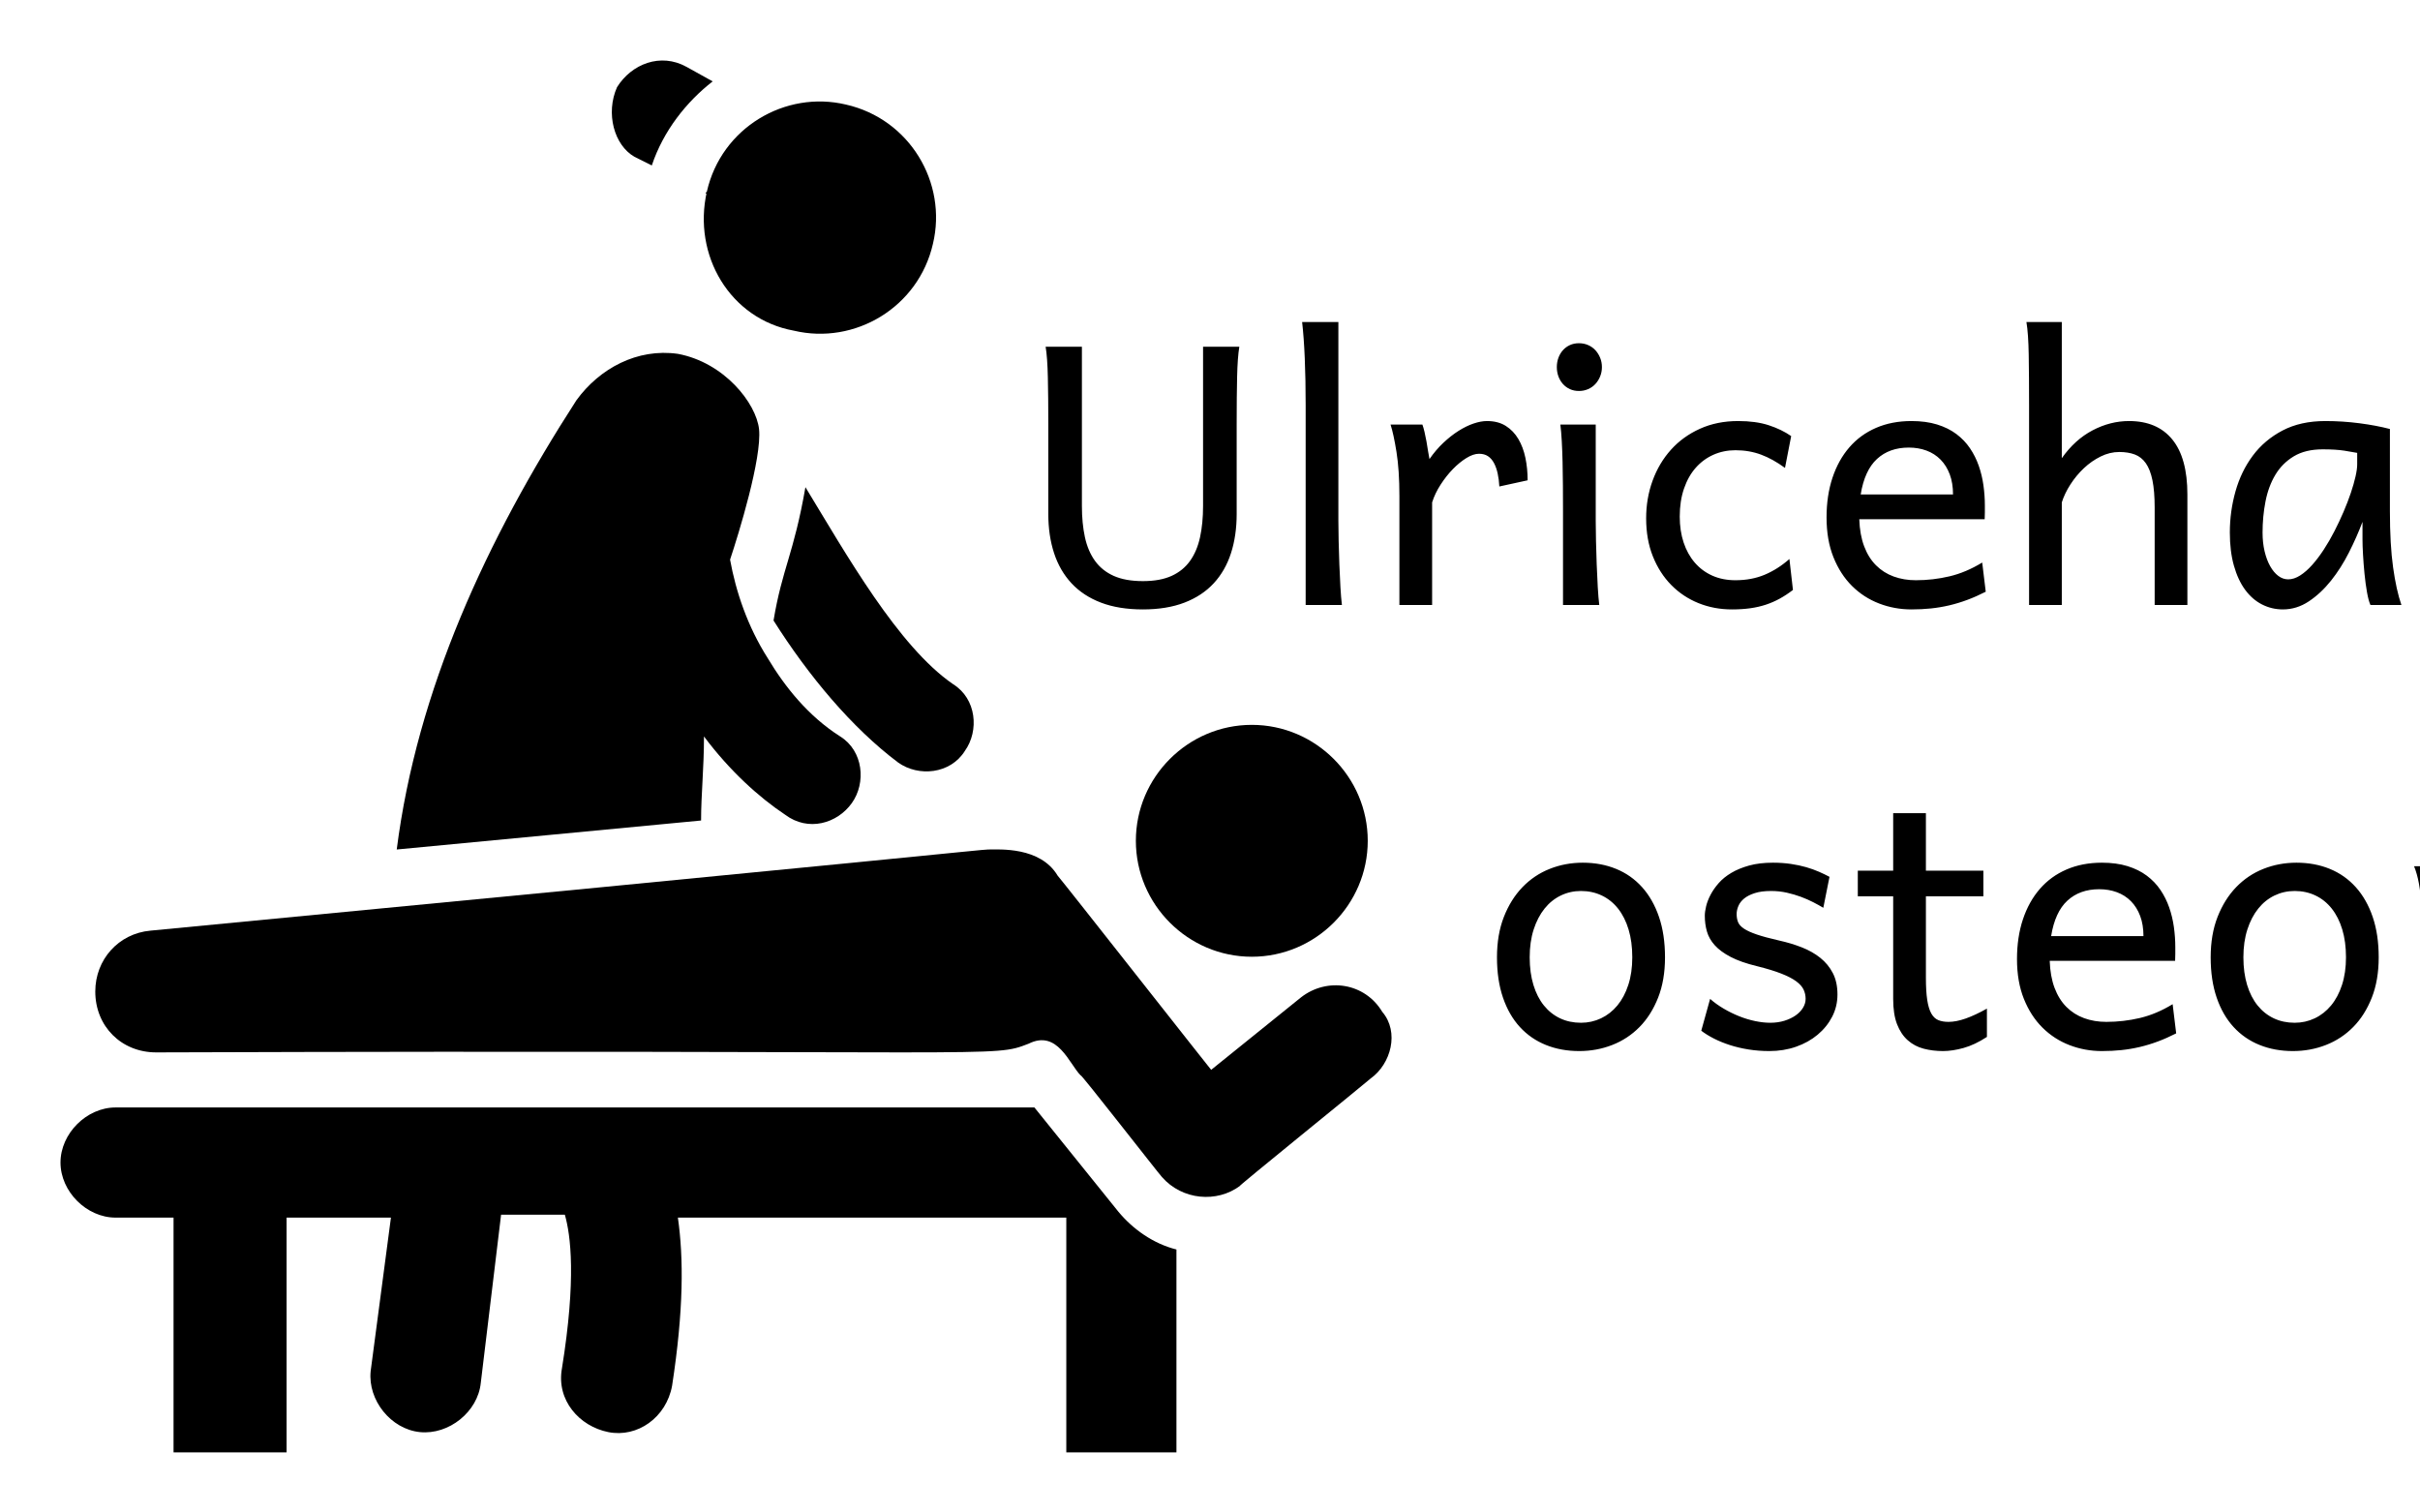 <?xml version="1.0" encoding="utf-8"?>
<!-- Generator: SketchAPI 2020.0.673 <https://api.sketch.io/> -->
<svg version="1.1" xmlns="http://www.w3.org/2000/svg" xmlns:xlink="http://www.w3.org/1999/xlink" xmlns:sketchjs="https://sketch.io/dtd/" sketchjs:metadata="eyJuYW1lIjoiTXkgRHJhd2luZy0xLnNrZXRjaHBhZCIsImNsaXBQYXRoIjp7ImVuYWJsZWQiOnRydWV9LCJkZXNjcmlwdGlvbiI6Im1hZGUgd2l0aCBodHRwOi8vbG9nb21ha3IuY29tIiwibWV0YWRhdGEiOnt9LCJleHBvcnREUEkiOjcyLCJleHBvcnRGb3JtYXQiOiJwbmciLCJleHBvcnRRdWFsaXR5IjowLjk1LCJ1bml0cyI6InB4Iiwid2lkdGgiOjUxOSwiaGVpZ2h0IjoyNTAsInBhZ2VzIjpbeyJ3aWR0aCI6NTE5LCJoZWlnaHQiOjI1MH1dLCJ1dWlkIjoiNTQ2YTA3OWEtNTkxNi00NDU4LWFiNjUtNzdiMmM2YmE5M2U2In0=" width="496px" height="310px" viewBox="0 0 400 250" sketchjs:version="2020.0.673" preserveAspectRatio="none">
<g sketchjs:tool="clipart" style="mix-blend-mode: source-over;" transform="matrix(4.791,0,0,4.791,0.418,5.308)">
	<g sketchjs:uid="1">
		<path d="M39.1,27.9c0-2.2,1.8-4,4-4c2.2,0,4,1.8,4,4c0,2.2-1.8,4-4,4C40.9,31.9,39.1,30.1,39.1,27.9z" sketchjs:uid="2"/>
		<path d="M47.2,36.1c-0.1,0.1-4.8,3.9-4.5,3.7c-0.8,0.6-2,0.5-2.7-0.3c-0.1-0.1-2.9-3.7-2.8-3.5c-0.4-0.4-0.8-1.6-1.8-1.1   c-1.3,0.5-0.4,0.2-30.1,0.3c-1.2,0-2.1-0.9-2.1-2.1c0-1.1,0.8-2,1.9-2.1c26.1-2.5,28.7-2.8,28.9-2.8c0.4,0,1.8-0.1,2.4,0.9   c0.1,0.1,5.6,7.1,5.3,6.7l3.1-2.5c0.9-0.7,2.2-0.5,2.8,0.5C48.2,34.5,47.9,35.6,47.2,36.1z" sketchjs:uid="3"/>
		<path d="M21.2,1.9c0.5-0.8,1.5-1.2,2.4-0.7l0.9,0.5c-0.9,0.7-1.7,1.7-2.1,2.9l-0.6-0.3C21.1,3.9,20.8,2.8,21.2,1.9z" sketchjs:uid="4"/>
		<path d="M24.3,5.5c0.5-2.2,2.7-3.5,4.8-3c2.2,0.5,3.5,2.7,3,4.8c-0.5,2.2-2.7,3.5-4.8,3C25.1,9.9,23.8,7.7,24.3,5.5   C24.2,5.6,24.3,5.6,24.3,5.5z" sketchjs:uid="5"/>
		<path d="M24.1,27.2l-10.5,1c0.7-5.5,3.1-10.7,6.2-15.5c0.8-1.1,2.1-1.8,3.5-1.6c1.6,0.3,2.7,1.7,2.8,2.6c0.1,1-0.7,3.6-1,4.5   c0.2,1.1,0.6,2.3,1.3,3.4c0,0,0,0,0,0c0.6,1,1.4,2,2.5,2.7c0.8,0.5,0.9,1.6,0.4,2.3c-0.5,0.7-1.5,1-2.3,0.4   c-0.9-0.6-1.9-1.5-2.8-2.7C24.2,25.4,24.1,26.3,24.1,27.2z" sketchjs:uid="6"/>
		<path d="M32.8,22.5c0.8,0.5,0.9,1.6,0.4,2.3c-0.5,0.8-1.6,0.9-2.3,0.4c-1.6-1.2-3.1-3-4.3-4.9c0.3-1.8,0.7-2.3,1.1-4.6   C29.1,18,30.9,21.2,32.8,22.5z" sketchjs:uid="7"/>
		<path d="M40.5,42v7h-3.8v-8.1H23.3c0.2,1.4,0.2,3.2-0.2,5.8c-0.2,1.1-1.2,1.8-2.2,1.6c-1-0.2-1.8-1.1-1.6-2.2   c0.5-3.1,0.3-4.6,0.1-5.3h-2.2l-0.7,5.8c-0.1,1-1.1,1.8-2.1,1.7c-1-0.1-1.8-1.1-1.7-2.1l0.7-5.3H9.8V49H5.9v-8.1h-2   C2.9,40.9,2,40,2,39c0-1,0.9-1.9,1.9-1.9h31.7l2.9,3.6C39,41.3,39.7,41.8,40.5,42z" sketchjs:uid="8"/>
	</g>
</g>
<g sketchjs:tool="fancyText" style="mix-blend-mode: source-over;" transform="matrix(1,0,0,1,85,42)">
	<g sketchjs:uid="1">
		<g sketchjs:uid="2" style="paint-order: stroke fill markers;">
			<path d="M 113.854 15.316L 119.847 15.316Q 119.555 17.07 119.482 20.271Q 119.409 23.472 119.409 28.033L 119.409 28.033L 119.409 42.944Q 119.409 46.51 118.473 49.419Q 117.538 52.328 115.623 54.404Q 113.708 56.48 110.784 57.605Q 107.861 58.731 103.914 58.731L 103.914 58.731Q 99.908 58.731 96.97 57.605Q 94.032 56.48 92.102 54.404Q 90.173 52.328 89.223 49.419Q 88.273 46.51 88.273 42.944L 88.273 42.944L 88.273 28.033Q 88.273 23.706 88.199 20.388Q 88.126 17.07 87.834 15.316L 87.834 15.316L 93.827 15.316L 93.827 41.628Q 93.827 44.493 94.324 46.788Q 94.821 49.083 95.991 50.706Q 97.16 52.328 99.09 53.191Q 101.019 54.053 103.914 54.053L 103.914 54.053Q 106.75 54.053 108.65 53.191Q 110.55 52.328 111.705 50.706Q 112.86 49.083 113.357 46.788Q 113.854 44.493 113.854 41.628L 113.854 41.628L 113.854 15.316ZZM 136.219 11.223L 136.219 44.113Q 136.219 45.516 136.263 47.417Q 136.307 49.317 136.38 51.276Q 136.453 53.235 136.556 55.018Q 136.658 56.801 136.804 58L 136.804 58L 130.811 58L 130.811 24.964Q 130.811 20.695 130.664 17.231Q 130.518 13.766 130.226 11.223L 130.226 11.223L 136.219 11.223ZZM 151.714 58L 146.306 58L 146.306 40.02Q 146.306 35.693 145.823 32.696Q 145.341 29.7 144.844 28.179L 144.844 28.179L 150.106 28.179Q 150.282 28.647 150.457 29.393Q 150.633 30.138 150.779 30.957Q 150.925 31.775 151.042 32.565L 151.042 32.565L 151.276 33.88Q 152.328 32.36 153.571 31.191Q 154.813 30.021 156.085 29.217Q 157.357 28.413 158.57 28.004Q 159.783 27.595 160.777 27.595L 160.777 27.595Q 162.619 27.595 163.891 28.399Q 165.163 29.203 165.967 30.562Q 166.771 31.922 167.136 33.69Q 167.502 35.459 167.502 37.389L 167.502 37.389L 162.824 38.412Q 162.765 37.243 162.546 36.249Q 162.327 35.255 161.932 34.524Q 161.538 33.793 160.938 33.398Q 160.339 33.003 159.462 33.003L 159.462 33.003Q 158.526 33.003 157.386 33.705Q 156.246 34.407 155.15 35.532Q 154.053 36.658 153.118 38.105Q 152.182 39.552 151.714 41.043L 151.714 41.043L 151.714 58ZZM 172.326 18.678L 172.326 18.678Q 172.326 17.859 172.589 17.143Q 172.852 16.427 173.334 15.886Q 173.817 15.345 174.489 15.038Q 175.161 14.731 175.98 14.731L 175.98 14.731Q 176.799 14.731 177.5 15.038Q 178.202 15.345 178.699 15.886Q 179.196 16.427 179.488 17.143Q 179.781 17.859 179.781 18.678L 179.781 18.678Q 179.781 19.496 179.488 20.213Q 179.196 20.929 178.699 21.47Q 178.202 22.011 177.5 22.318Q 176.799 22.625 175.98 22.625L 175.98 22.625Q 175.161 22.625 174.489 22.318Q 173.817 22.011 173.334 21.47Q 172.852 20.929 172.589 20.213Q 172.326 19.496 172.326 18.678ZZM 178.757 28.179L 178.757 44.113Q 178.757 45.516 178.801 47.431Q 178.845 49.346 178.918 51.305Q 178.991 53.264 179.094 55.047Q 179.196 56.831 179.342 58L 179.342 58L 173.349 58L 173.349 42.505Q 173.349 40.371 173.334 38.295Q 173.32 36.219 173.276 34.363Q 173.232 32.506 173.144 30.913Q 173.056 29.32 172.91 28.179L 172.91 28.179L 178.757 28.179ZZM 210.771 50.399L 211.355 55.515Q 210.244 56.363 209.148 56.962Q 208.052 57.561 206.853 57.956Q 205.654 58.351 204.28 58.541Q 202.906 58.731 201.269 58.731L 201.269 58.731Q 198.316 58.731 195.743 57.693Q 193.171 56.655 191.241 54.696Q 189.312 52.738 188.201 49.96Q 187.09 47.183 187.09 43.674L 187.09 43.674Q 187.09 40.371 188.157 37.447Q 189.224 34.524 191.197 32.331Q 193.171 30.138 195.992 28.866Q 198.813 27.595 202.292 27.595L 202.292 27.595Q 205.216 27.595 207.335 28.282Q 209.455 28.969 211.063 30.08L 211.063 30.08L 210.04 35.342Q 208.052 33.88 206.093 33.15Q 204.134 32.419 201.854 32.419L 201.854 32.419Q 199.895 32.419 198.214 33.164Q 196.533 33.91 195.29 35.313Q 194.048 36.716 193.346 38.763Q 192.644 40.809 192.644 43.382L 192.644 43.382Q 192.644 45.75 193.288 47.68Q 193.931 49.609 195.13 50.998Q 196.328 52.387 198.024 53.147Q 199.72 53.907 201.854 53.907L 201.854 53.907Q 204.514 53.907 206.678 53.001Q 208.841 52.094 210.771 50.399L 210.771 50.399ZZM 243.047 43.821L 222.319 43.821Q 222.407 46.393 223.123 48.294Q 223.839 50.194 225.082 51.437Q 226.324 52.679 228.005 53.293Q 229.686 53.907 231.674 53.907L 231.674 53.907Q 234.51 53.907 237.229 53.264Q 239.948 52.621 242.638 50.983L 242.638 50.983L 243.222 55.807Q 241.673 56.597 240.182 57.152Q 238.691 57.708 237.2 58.058Q 235.709 58.409 234.174 58.57Q 232.639 58.731 230.943 58.731L 230.943 58.731Q 228.137 58.731 225.593 57.751Q 223.05 56.772 221.12 54.857Q 219.191 52.942 218.05 50.106Q 216.91 47.27 216.91 43.528L 216.91 43.528Q 216.91 39.903 217.89 36.965Q 218.869 34.027 220.682 31.936Q 222.494 29.846 225.096 28.72Q 227.698 27.595 230.943 27.595L 230.943 27.595Q 233.341 27.595 235.183 28.165Q 237.024 28.735 238.369 29.744Q 239.714 30.752 240.62 32.097Q 241.527 33.442 242.068 34.991Q 242.609 36.541 242.842 38.222Q 243.076 39.903 243.076 41.54L 243.076 41.54L 243.076 42.68Q 243.076 43.411 243.047 43.821L 243.047 43.821ZZM 230.505 31.98L 230.505 31.98Q 227.289 31.98 225.242 33.866Q 223.196 35.752 222.553 39.728L 222.553 39.728L 237.814 39.728Q 237.814 37.857 237.273 36.409Q 236.732 34.962 235.753 33.968Q 234.773 32.974 233.428 32.477Q 232.084 31.98 230.505 31.98ZZM 276.551 58L 271.143 58L 271.143 41.92Q 271.143 39.172 270.777 37.389Q 270.412 35.605 269.681 34.567Q 268.95 33.53 267.854 33.12Q 266.757 32.711 265.296 32.711L 265.296 32.711Q 263.717 32.711 262.211 33.457Q 260.706 34.202 259.448 35.386Q 258.191 36.57 257.226 38.061Q 256.262 39.552 255.794 41.043L 255.794 41.043L 255.794 58L 250.385 58L 250.385 24.964Q 250.385 20.227 250.327 16.675Q 250.268 13.123 249.947 11.223L 249.947 11.223L 255.794 11.223L 255.794 33.734Q 257.957 30.664 260.881 29.13Q 263.805 27.595 266.904 27.595L 266.904 27.595Q 271.581 27.595 274.066 30.65Q 276.551 33.705 276.551 39.728L 276.551 39.728L 276.551 58ZZM 304.618 34.758L 304.618 32.857Q 303.887 32.711 302.498 32.492Q 301.109 32.272 298.917 32.272L 298.917 32.272Q 296.052 32.272 294.137 33.427Q 292.222 34.582 291.082 36.497Q 289.941 38.412 289.459 40.897Q 288.977 43.382 288.977 46.013L 288.977 46.013Q 288.977 47.709 289.313 49.127Q 289.649 50.545 290.234 51.583Q 290.818 52.621 291.579 53.191Q 292.339 53.761 293.216 53.761L 293.216 53.761Q 294.181 53.761 295.189 53.118Q 296.198 52.474 297.177 51.378Q 298.157 50.282 299.092 48.849Q 300.028 47.417 300.846 45.823Q 301.665 44.23 302.367 42.593Q 303.068 40.956 303.565 39.479Q 304.062 38.003 304.34 36.775Q 304.618 35.547 304.618 34.758L 304.618 34.758ZZM 311.927 58L 306.81 58Q 306.489 57.298 306.24 55.895Q 305.992 54.492 305.831 52.869Q 305.67 51.247 305.583 49.697Q 305.495 48.148 305.495 47.183L 305.495 47.183L 305.495 44.259Q 304.559 46.744 303.258 49.317Q 301.957 51.89 300.291 53.98Q 298.624 56.07 296.622 57.401Q 294.619 58.731 292.339 58.731L 292.339 58.731Q 290.497 58.731 288.889 57.912Q 287.281 57.094 286.097 55.486Q 284.913 53.878 284.24 51.495Q 283.568 49.112 283.568 46.013L 283.568 46.013Q 283.568 42.534 284.503 39.216Q 285.439 35.898 287.369 33.31Q 289.298 30.723 292.28 29.159Q 295.262 27.595 299.355 27.595L 299.355 27.595Q 302.191 27.595 304.998 27.96Q 307.804 28.326 310.026 28.91L 310.026 28.91L 310.026 42.505Q 310.026 48.031 310.553 51.787Q 311.079 55.544 311.927 58L 311.927 58ZZM 341.747 38.704L 341.747 58L 336.339 58L 336.339 41.336Q 336.339 38.617 336.134 36.936Q 335.929 35.255 335.447 34.304Q 334.965 33.354 334.146 33.033Q 333.327 32.711 332.099 32.711L 332.099 32.711Q 331.018 32.711 329.936 33.15Q 328.854 33.588 327.875 34.392Q 326.895 35.196 326.062 36.292Q 325.229 37.389 324.644 38.704L 324.644 38.704L 324.644 58L 319.236 58L 319.236 40.02Q 319.236 35.693 318.739 32.696Q 318.242 29.7 317.774 28.179L 317.774 28.179L 323.036 28.179Q 323.358 29.115 323.592 30.387Q 323.826 31.659 323.972 32.711L 323.972 32.711Q 325.317 31.161 326.545 30.167Q 327.773 29.173 328.986 28.603Q 330.199 28.033 331.398 27.814Q 332.596 27.595 333.854 27.595L 333.854 27.595Q 335.286 27.595 336.456 28.004Q 337.625 28.413 338.517 29.086Q 339.408 29.758 340.052 30.65Q 340.695 31.542 341.046 32.506L 341.046 32.506Q 342.42 31.015 343.706 30.065Q 344.992 29.115 346.22 28.574Q 347.448 28.033 348.632 27.814Q 349.816 27.595 350.957 27.595L 350.957 27.595Q 353.178 27.595 354.699 28.311Q 356.219 29.027 357.14 30.431Q 358.061 31.834 358.456 33.91Q 358.85 35.985 358.85 38.704L 358.85 38.704L 358.85 58L 353.442 58L 353.442 41.92Q 353.442 39.084 353.237 37.301Q 353.032 35.518 352.55 34.494Q 352.068 33.471 351.249 33.091Q 350.43 32.711 349.202 32.711L 349.202 32.711Q 348.121 32.711 347.068 33.135Q 346.016 33.559 345.036 34.334Q 344.057 35.108 343.224 36.219Q 342.39 37.33 341.747 38.704L 341.747 38.704ZZM 394.079 58L 388.671 58L 388.671 41.92Q 388.671 39.172 388.305 37.389Q 387.94 35.605 387.224 34.567Q 386.507 33.53 385.411 33.12Q 384.315 32.711 382.824 32.711L 382.824 32.711Q 381.245 32.711 379.739 33.457Q 378.234 34.202 376.976 35.386Q 375.719 36.57 374.755 38.061Q 373.79 39.552 373.322 41.043L 373.322 41.043L 373.322 58L 367.913 58L 367.913 40.02Q 367.913 35.693 367.431 32.696Q 366.949 29.7 366.452 28.179L 366.452 28.179L 371.714 28.179Q 371.889 28.647 372.065 29.393Q 372.24 30.138 372.386 30.957Q 372.533 31.775 372.65 32.565L 372.65 32.565L 372.883 33.88Q 375.661 30.548 378.497 29.071Q 381.333 27.595 384.432 27.595L 384.432 27.595Q 389.109 27.595 391.594 30.65Q 394.079 33.705 394.079 39.728L 394.079 39.728L 394.079 58ZZM 422.438 29.934L 421.415 35.05Q 420.684 34.611 419.748 34.129Q 418.813 33.647 417.717 33.237Q 416.62 32.828 415.378 32.55Q 414.135 32.272 412.79 32.272L 412.79 32.272Q 411.182 32.272 410.086 32.623Q 408.99 32.974 408.332 33.515Q 407.674 34.056 407.382 34.743Q 407.089 35.43 407.089 36.073L 407.089 36.073Q 407.089 36.833 407.323 37.418Q 407.557 38.003 408.303 38.5Q 409.048 38.997 410.422 39.464Q 411.796 39.932 414.106 40.458L 414.106 40.458Q 416.094 40.897 417.848 41.584Q 419.602 42.271 420.918 43.324Q 422.234 44.376 422.994 45.853Q 423.754 47.329 423.754 49.375L 423.754 49.375Q 423.754 51.363 422.877 53.059Q 422 54.755 420.479 56.027Q 418.959 57.298 416.913 58.015Q 414.866 58.731 412.498 58.731L 412.498 58.731Q 410.715 58.731 409.063 58.468Q 407.411 58.205 405.964 57.737Q 404.517 57.269 403.318 56.655Q 402.119 56.041 401.242 55.369L 401.242 55.369L 402.704 50.106Q 403.698 50.983 404.941 51.714Q 406.183 52.445 407.499 52.971Q 408.814 53.498 410.145 53.775Q 411.475 54.053 412.644 54.053L 412.644 54.053Q 413.931 54.053 414.998 53.717Q 416.065 53.381 416.84 52.84Q 417.614 52.299 418.053 51.583Q 418.491 50.866 418.491 50.106L 418.491 50.106Q 418.491 49.288 418.155 48.571Q 417.819 47.855 416.927 47.197Q 416.036 46.54 414.471 45.926Q 412.907 45.312 410.451 44.698L 410.451 44.698Q 407.791 44.055 406.11 43.177Q 404.429 42.3 403.479 41.248Q 402.529 40.195 402.178 38.967Q 401.827 37.74 401.827 36.365L 401.827 36.365Q 401.827 35.693 402.046 34.787Q 402.265 33.88 402.777 32.901Q 403.289 31.922 404.122 30.971Q 404.955 30.021 406.212 29.276Q 407.469 28.53 409.165 28.062Q 410.861 27.595 413.083 27.595L 413.083 27.595Q 414.661 27.595 416.05 27.799Q 417.439 28.004 418.594 28.34Q 419.748 28.676 420.713 29.1Q 421.678 29.524 422.438 29.934L 422.438 29.934Z" sketchjs:uid="3" style="fill: #000000;"/>
		</g>
	</g>
</g>
<g sketchjs:tool="fancyText" style="mix-blend-mode: source-over;" transform="matrix(1,0,0,1,120,115)">
	<g sketchjs:uid="1">
		<g sketchjs:uid="2" style="paint-order: stroke fill markers;">
			<path d="M 132.842 43.236L 132.842 43.236Q 132.842 45.779 133.456 47.797Q 134.07 49.814 135.196 51.203Q 136.321 52.591 137.871 53.322Q 139.42 54.053 141.321 54.053L 141.321 54.053Q 143.075 54.053 144.624 53.322Q 146.174 52.591 147.329 51.203Q 148.483 49.814 149.141 47.797Q 149.799 45.779 149.799 43.236L 149.799 43.236Q 149.799 40.663 149.185 38.631Q 148.571 36.599 147.446 35.181Q 146.32 33.763 144.756 33.018Q 143.192 32.272 141.321 32.272L 141.321 32.272Q 139.537 32.272 137.988 33.018Q 136.438 33.763 135.298 35.181Q 134.158 36.599 133.5 38.631Q 132.842 40.663 132.842 43.236ZZM 127.434 43.236L 127.434 43.236Q 127.434 39.464 128.574 36.556Q 129.714 33.647 131.644 31.644Q 133.573 29.641 136.146 28.618Q 138.719 27.595 141.613 27.595L 141.613 27.595Q 144.624 27.595 147.124 28.618Q 149.624 29.641 151.422 31.644Q 153.22 33.647 154.214 36.556Q 155.208 39.464 155.208 43.236L 155.208 43.236Q 155.208 47.007 154.068 49.902Q 152.927 52.796 150.998 54.755Q 149.068 56.714 146.495 57.722Q 143.923 58.731 141.028 58.731L 141.028 58.731Q 138.017 58.731 135.517 57.722Q 133.018 56.714 131.22 54.755Q 129.422 52.796 128.428 49.902Q 127.434 47.007 127.434 43.236ZZM 182.397 29.934L 181.374 35.05Q 180.643 34.611 179.707 34.129Q 178.772 33.647 177.675 33.237Q 176.579 32.828 175.337 32.55Q 174.094 32.272 172.749 32.272L 172.749 32.272Q 171.141 32.272 170.045 32.623Q 168.949 32.974 168.291 33.515Q 167.633 34.056 167.341 34.743Q 167.048 35.43 167.048 36.073L 167.048 36.073Q 167.048 36.833 167.282 37.418Q 167.516 38.003 168.262 38.5Q 169.007 38.997 170.381 39.464Q 171.755 39.932 174.065 40.458L 174.065 40.458Q 176.053 40.897 177.807 41.584Q 179.561 42.271 180.877 43.324Q 182.192 44.376 182.953 45.853Q 183.713 47.329 183.713 49.375L 183.713 49.375Q 183.713 51.363 182.836 53.059Q 181.958 54.755 180.438 56.027Q 178.918 57.298 176.871 58.015Q 174.825 58.731 172.457 58.731L 172.457 58.731Q 170.673 58.731 169.022 58.468Q 167.37 58.205 165.923 57.737Q 164.475 57.269 163.277 56.655Q 162.078 56.041 161.201 55.369L 161.201 55.369L 162.663 50.106Q 163.657 50.983 164.899 51.714Q 166.142 52.445 167.458 52.971Q 168.773 53.498 170.103 53.775Q 171.434 54.053 172.603 54.053L 172.603 54.053Q 173.889 54.053 174.957 53.717Q 176.024 53.381 176.798 52.84Q 177.573 52.299 178.012 51.583Q 178.45 50.866 178.45 50.106L 178.45 50.106Q 178.45 49.288 178.114 48.571Q 177.778 47.855 176.886 47.197Q 175.994 46.54 174.43 45.926Q 172.866 45.312 170.41 44.698L 170.41 44.698Q 167.75 44.055 166.069 43.177Q 164.388 42.3 163.438 41.248Q 162.487 40.195 162.137 38.967Q 161.786 37.74 161.786 36.365L 161.786 36.365Q 161.786 35.693 162.005 34.787Q 162.224 33.88 162.736 32.901Q 163.248 31.922 164.081 30.971Q 164.914 30.021 166.171 29.276Q 167.428 28.53 169.124 28.062Q 170.82 27.595 173.042 27.595L 173.042 27.595Q 174.62 27.595 176.009 27.799Q 177.398 28.004 178.553 28.34Q 179.707 28.676 180.672 29.1Q 181.637 29.524 182.397 29.934L 182.397 29.934ZZM 187.075 33.15L 187.075 28.91L 192.922 28.91L 192.922 19.409L 198.331 19.409L 198.331 28.91L 207.832 28.91L 207.832 33.15L 198.331 33.15L 198.331 46.598Q 198.331 48.849 198.55 50.282Q 198.769 51.714 199.222 52.518Q 199.675 53.322 200.377 53.615Q 201.079 53.907 202.073 53.907L 202.073 53.907Q 203.33 53.907 204.909 53.352Q 206.487 52.796 208.417 51.714L 208.417 51.714L 208.417 56.392Q 206.4 57.708 204.558 58.219Q 202.716 58.731 201.166 58.731L 201.166 58.731Q 199.442 58.731 197.951 58.336Q 196.459 57.942 195.334 56.948Q 194.208 55.953 193.565 54.302Q 192.922 52.65 192.922 50.106L 192.922 50.106L 192.922 33.15L 187.075 33.15ZZM 239.524 43.821L 218.796 43.821Q 218.883 46.393 219.6 48.294Q 220.316 50.194 221.558 51.437Q 222.801 52.679 224.482 53.293Q 226.163 53.907 228.151 53.907L 228.151 53.907Q 230.987 53.907 233.706 53.264Q 236.425 52.621 239.115 50.983L 239.115 50.983L 239.699 55.807Q 238.15 56.597 236.659 57.152Q 235.168 57.708 233.677 58.058Q 232.186 58.409 230.651 58.57Q 229.116 58.731 227.42 58.731L 227.42 58.731Q 224.614 58.731 222.07 57.751Q 219.527 56.772 217.597 54.857Q 215.667 52.942 214.527 50.106Q 213.387 47.27 213.387 43.528L 213.387 43.528Q 213.387 39.903 214.366 36.965Q 215.346 34.027 217.158 31.936Q 218.971 29.846 221.573 28.72Q 224.175 27.595 227.42 27.595L 227.42 27.595Q 229.818 27.595 231.659 28.165Q 233.501 28.735 234.846 29.744Q 236.191 30.752 237.097 32.097Q 238.004 33.442 238.544 34.991Q 239.085 36.541 239.319 38.222Q 239.553 39.903 239.553 41.54L 239.553 41.54L 239.553 42.68Q 239.553 43.411 239.524 43.821L 239.524 43.821ZZM 226.982 31.98L 226.982 31.98Q 223.766 31.98 221.719 33.866Q 219.673 35.752 219.03 39.728L 219.03 39.728L 234.291 39.728Q 234.291 37.857 233.75 36.409Q 233.209 34.962 232.23 33.968Q 231.25 32.974 229.905 32.477Q 228.56 31.98 226.982 31.98ZZM 250.809 43.236L 250.809 43.236Q 250.809 45.779 251.423 47.797Q 252.037 49.814 253.162 51.203Q 254.288 52.591 255.837 53.322Q 257.387 54.053 259.287 54.053L 259.287 54.053Q 261.041 54.053 262.591 53.322Q 264.14 52.591 265.295 51.203Q 266.45 49.814 267.108 47.797Q 267.766 45.779 267.766 43.236L 267.766 43.236Q 267.766 40.663 267.152 38.631Q 266.538 36.599 265.412 35.181Q 264.287 33.763 262.723 33.018Q 261.158 32.272 259.287 32.272L 259.287 32.272Q 257.504 32.272 255.954 33.018Q 254.405 33.763 253.265 35.181Q 252.125 36.599 251.467 38.631Q 250.809 40.663 250.809 43.236ZZM 245.4 43.236L 245.4 43.236Q 245.4 39.464 246.54 36.556Q 247.681 33.647 249.61 31.644Q 251.54 29.641 254.113 28.618Q 256.685 27.595 259.58 27.595L 259.58 27.595Q 262.591 27.595 265.091 28.618Q 267.59 29.641 269.388 31.644Q 271.186 33.647 272.18 36.556Q 273.174 39.464 273.174 43.236L 273.174 43.236Q 273.174 47.007 272.034 49.902Q 270.894 52.796 268.964 54.755Q 267.035 56.714 264.462 57.722Q 261.889 58.731 258.995 58.731L 258.995 58.731Q 255.984 58.731 253.484 57.722Q 250.984 56.714 249.186 54.755Q 247.388 52.796 246.394 49.902Q 245.4 47.007 245.4 43.236ZZM 285.892 41.189L 285.892 50.399Q 287.383 51.451 288.479 52.138Q 289.576 52.825 290.482 53.22Q 291.388 53.615 292.221 53.761Q 293.055 53.907 294.078 53.907L 294.078 53.907Q 295.627 53.907 297.045 53.176Q 298.463 52.445 299.56 51.056Q 300.656 49.668 301.314 47.694Q 301.972 45.721 301.972 43.236L 301.972 43.236Q 301.972 40.809 301.518 38.836Q 301.065 36.862 300.188 35.474Q 299.311 34.085 298.069 33.325Q 296.826 32.565 295.247 32.565L 295.247 32.565Q 293.99 32.565 292.675 33.12Q 291.359 33.676 290.116 34.758Q 288.874 35.839 287.792 37.462Q 286.711 39.084 285.892 41.189L 285.892 41.189ZZM 279.021 28.179L 284.284 28.179Q 284.606 28.94 284.927 30.328Q 285.249 31.717 285.453 33.734L 285.453 33.734Q 286.477 32.389 287.69 31.249Q 288.903 30.109 290.263 29.305Q 291.622 28.501 293.128 28.048Q 294.633 27.595 296.271 27.595L 296.271 27.595Q 298.756 27.595 300.817 28.691Q 302.878 29.787 304.325 31.761Q 305.772 33.734 306.576 36.439Q 307.38 39.143 307.38 42.359L 307.38 42.359Q 307.38 46.101 306.328 49.127Q 305.275 52.153 303.477 54.287Q 301.679 56.421 299.253 57.576Q 296.826 58.731 294.078 58.731L 294.078 58.731Q 292.909 58.731 291.871 58.497Q 290.833 58.263 289.853 57.854Q 288.874 57.445 287.909 56.845Q 286.944 56.246 285.892 55.515L 285.892 55.515L 285.892 62.385Q 285.892 64.14 285.936 65.557Q 285.98 66.975 286.067 68.174Q 286.155 69.373 286.301 70.381Q 286.447 71.39 286.623 72.326L 286.623 72.326L 280.483 72.326L 280.483 43.821Q 280.483 41.102 280.439 38.777Q 280.396 36.453 280.249 34.509Q 280.103 32.565 279.811 30.986Q 279.518 29.407 279.021 28.179L 279.021 28.179ZZM 334.277 34.758L 334.277 32.857Q 333.546 32.711 332.158 32.492Q 330.769 32.272 328.576 32.272L 328.576 32.272Q 325.711 32.272 323.796 33.427Q 321.881 34.582 320.741 36.497Q 319.601 38.412 319.118 40.897Q 318.636 43.382 318.636 46.013L 318.636 46.013Q 318.636 47.709 318.972 49.127Q 319.308 50.545 319.893 51.583Q 320.478 52.621 321.238 53.191Q 321.998 53.761 322.875 53.761L 322.875 53.761Q 323.84 53.761 324.849 53.118Q 325.857 52.474 326.837 51.378Q 327.816 50.282 328.752 48.849Q 329.687 47.417 330.506 45.823Q 331.324 44.23 332.026 42.593Q 332.728 40.956 333.225 39.479Q 333.722 38.003 333.999 36.775Q 334.277 35.547 334.277 34.758L 334.277 34.758ZZM 341.586 58L 336.47 58Q 336.148 57.298 335.9 55.895Q 335.651 54.492 335.491 52.869Q 335.33 51.247 335.242 49.697Q 335.154 48.148 335.154 47.183L 335.154 47.183L 335.154 44.259Q 334.219 46.744 332.918 49.317Q 331.617 51.89 329.95 53.98Q 328.284 56.07 326.281 57.401Q 324.279 58.731 321.998 58.731L 321.998 58.731Q 320.156 58.731 318.548 57.912Q 316.94 57.094 315.756 55.486Q 314.572 53.878 313.9 51.495Q 313.227 49.112 313.227 46.013L 313.227 46.013Q 313.227 42.534 314.163 39.216Q 315.099 35.898 317.028 33.31Q 318.958 30.723 321.94 29.159Q 324.922 27.595 329.015 27.595L 329.015 27.595Q 331.851 27.595 334.657 27.96Q 337.464 28.326 339.686 28.91L 339.686 28.91L 339.686 42.505Q 339.686 48.031 340.212 51.787Q 340.738 55.544 341.586 58L 341.586 58ZZM 344.656 33.15L 344.656 28.91L 350.503 28.91L 350.503 19.409L 355.912 19.409L 355.912 28.91L 365.413 28.91L 365.413 33.15L 355.912 33.15L 355.912 46.598Q 355.912 48.849 356.131 50.282Q 356.35 51.714 356.803 52.518Q 357.257 53.322 357.958 53.615Q 358.66 53.907 359.654 53.907L 359.654 53.907Q 360.911 53.907 362.49 53.352Q 364.069 52.796 365.998 51.714L 365.998 51.714L 365.998 56.392Q 363.981 57.708 362.139 58.219Q 360.297 58.731 358.748 58.731L 358.748 58.731Q 357.023 58.731 355.532 58.336Q 354.041 57.942 352.915 56.948Q 351.789 55.953 351.146 54.302Q 350.503 52.65 350.503 50.106L 350.503 50.106L 350.503 33.15L 344.656 33.15ZZM 372.722 18.678L 372.722 18.678Q 372.722 17.859 372.985 17.143Q 373.249 16.427 373.731 15.886Q 374.213 15.345 374.886 15.038Q 375.558 14.731 376.377 14.731L 376.377 14.731Q 377.195 14.731 377.897 15.038Q 378.599 15.345 379.096 15.886Q 379.593 16.427 379.885 17.143Q 380.177 17.859 380.177 18.678L 380.177 18.678Q 380.177 19.496 379.885 20.213Q 379.593 20.929 379.096 21.47Q 378.599 22.011 377.897 22.318Q 377.195 22.625 376.377 22.625L 376.377 22.625Q 375.558 22.625 374.886 22.318Q 374.213 22.011 373.731 21.47Q 373.249 20.929 372.985 20.213Q 372.722 19.496 372.722 18.678ZZM 379.154 28.179L 379.154 44.113Q 379.154 45.516 379.198 47.431Q 379.242 49.346 379.315 51.305Q 379.388 53.264 379.49 55.047Q 379.593 56.831 379.739 58L 379.739 58L 373.746 58L 373.746 42.505Q 373.746 40.371 373.731 38.295Q 373.716 36.219 373.673 34.363Q 373.629 32.506 373.541 30.913Q 373.453 29.32 373.307 28.179L 373.307 28.179L 379.154 28.179Z" sketchjs:uid="3" style="fill: #000000;"/>
		</g>
	</g>
</g>
</svg>